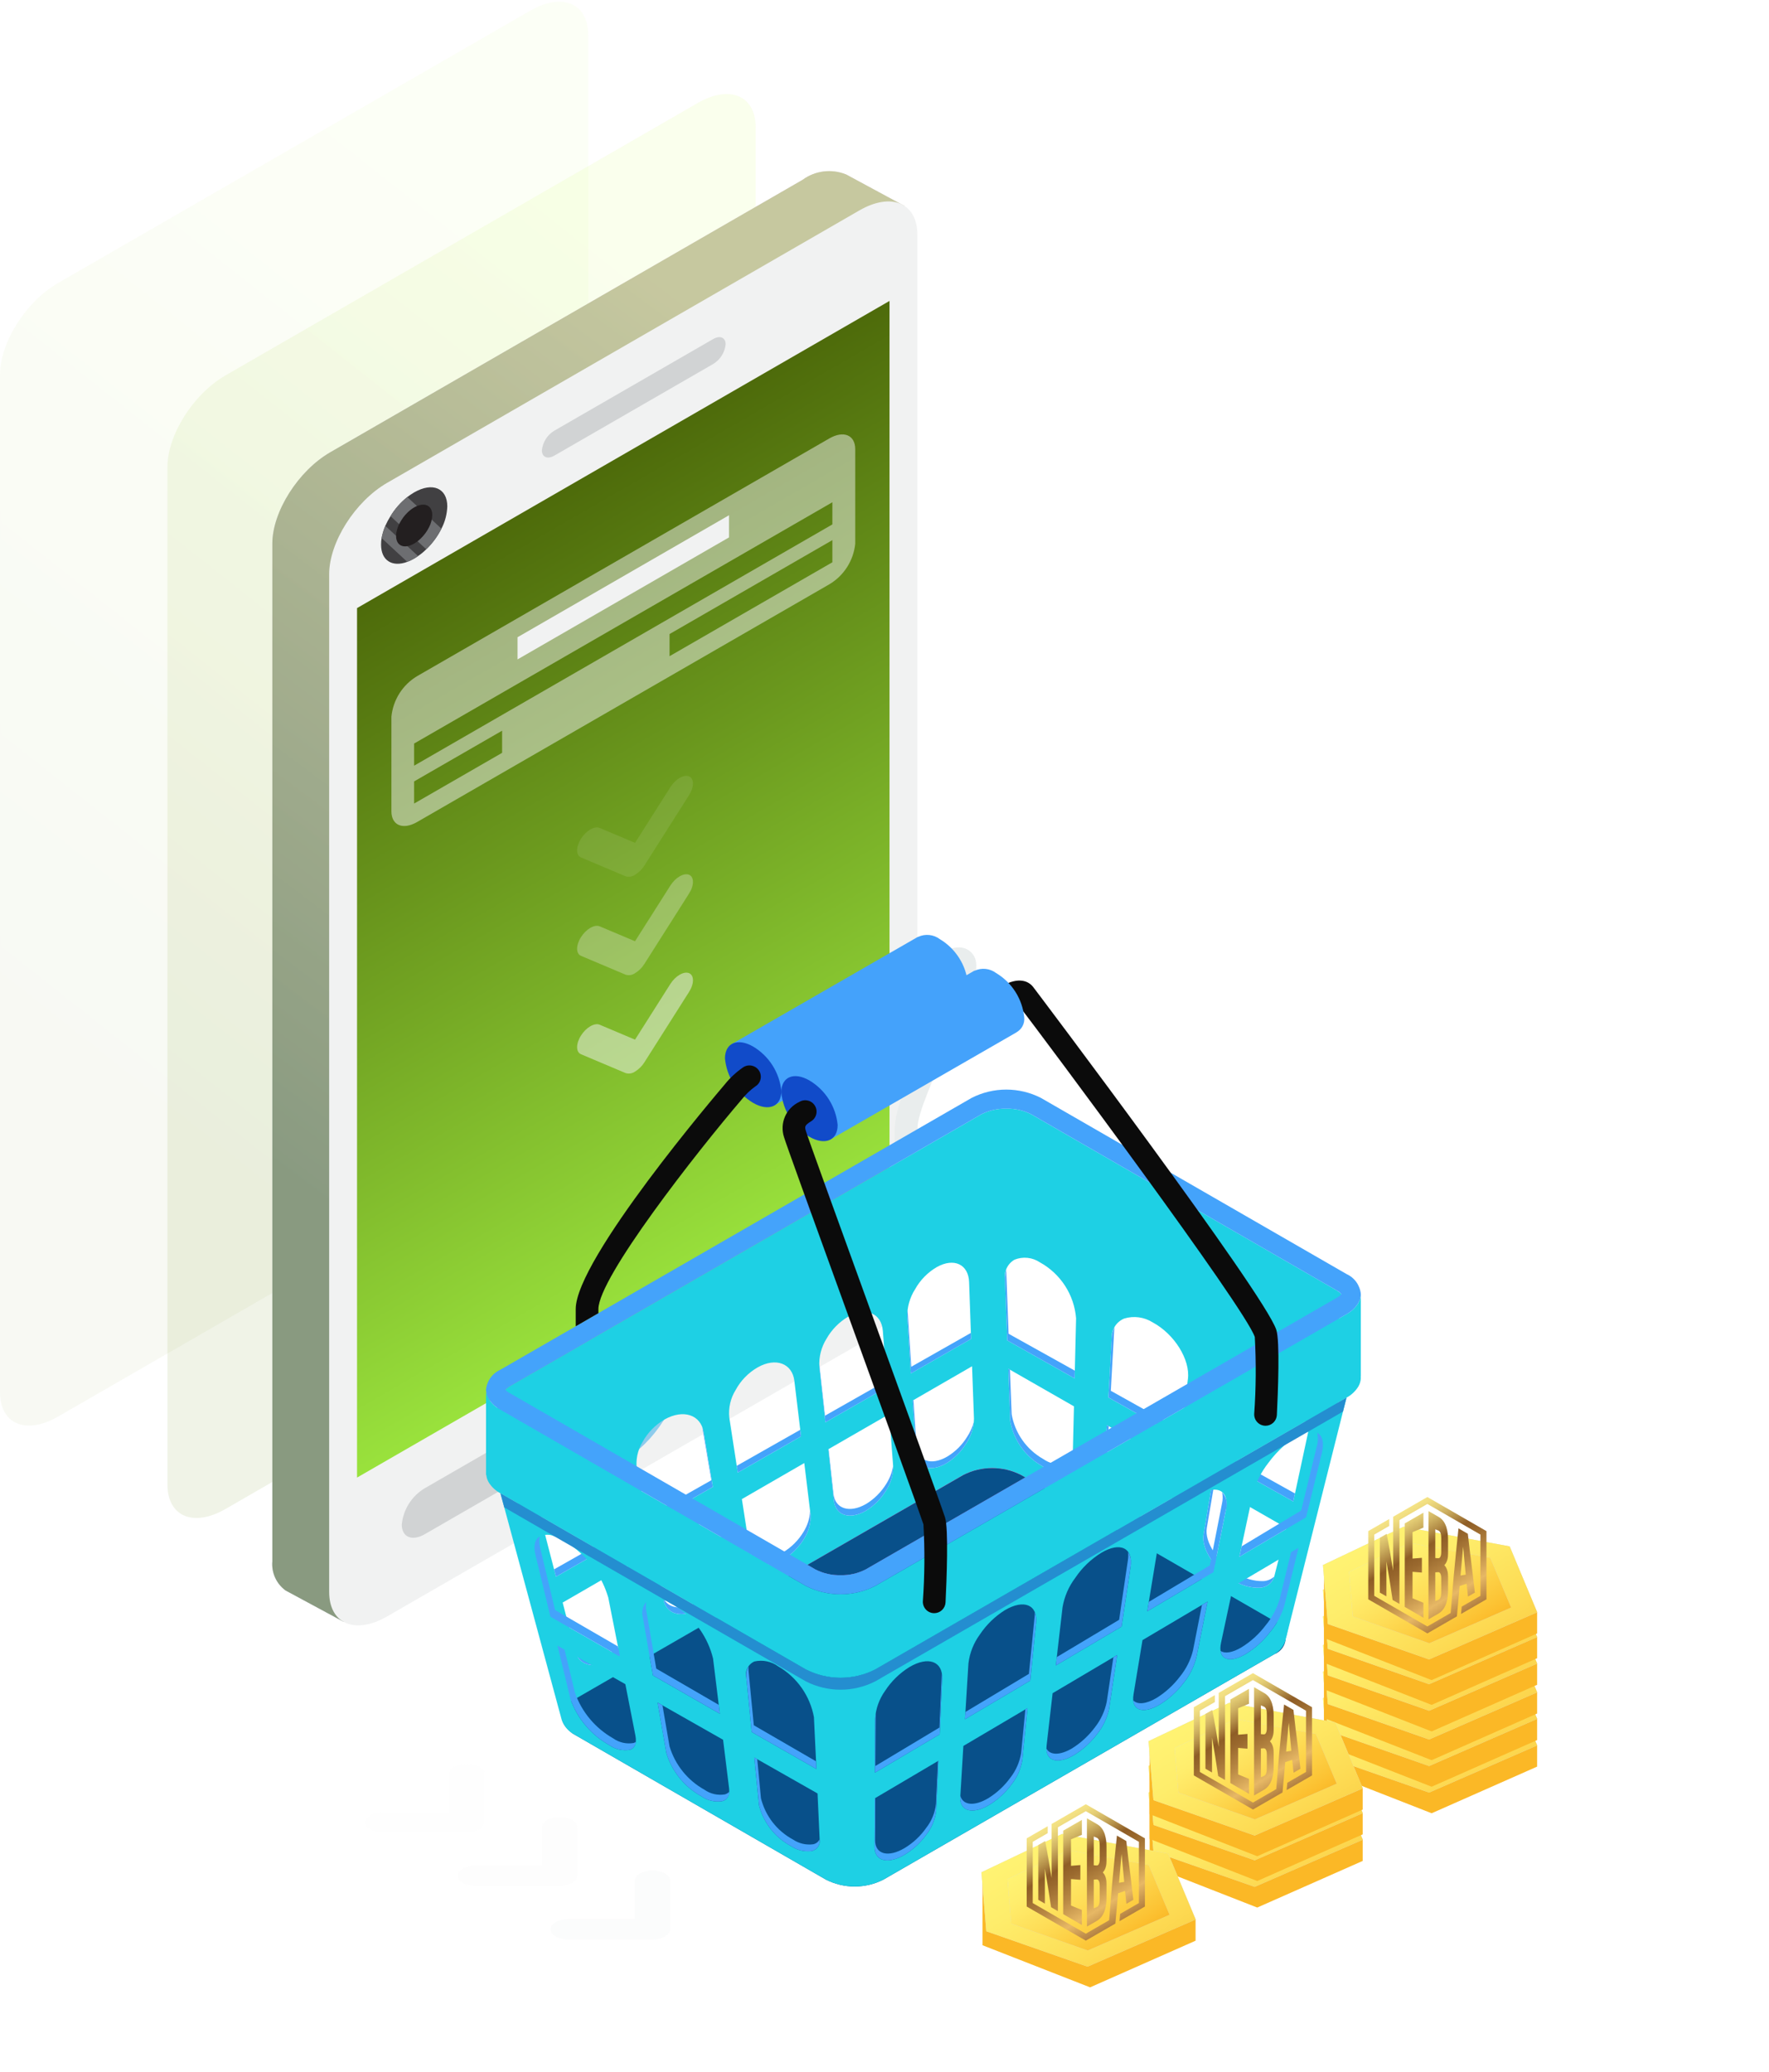<svg width="800" height="937" viewBox="0 0 800 937" fill="none" xmlns="http://www.w3.org/2000/svg">
<g clip-path="url(#clip0_1_766)">
<path opacity="0.05" d="M81.788 729.448C81.788 782.422 116.809 835.334 186.805 875.739C326.845 956.533 553.914 956.533 694.017 875.739C764.01 835.334 799.035 782.422 799.035 729.448C799.035 676.536 764.01 623.563 694.017 583.226C553.914 502.426 326.845 502.426 186.805 583.226C116.81 623.563 81.788 676.536 81.788 729.448Z" fill="white"/>
<g style="mix-blend-mode:screen" opacity="0.1">
<path d="M75.73 671.295C75.73 685.771 87.476 690.727 101.972 682.373L315.506 559.198C330.002 550.843 341.748 532.328 341.748 517.852V57.669C341.748 43.193 330.002 38.231 315.506 46.589L101.972 169.764C87.476 178.122 75.73 196.633 75.73 211.11V671.295Z" fill="url(#paint0_linear_1_766)"/>
</g>
<g style="mix-blend-mode:screen" opacity="0.05">
<path d="M0.001 629.517C0.001 643.993 11.748 648.956 26.235 640.594L239.781 517.423C254.271 509.065 266.016 490.553 266.016 476.074V15.895C266.016 1.418 254.269 -3.541 239.781 4.817L26.235 127.987C11.746 136.348 0.001 154.857 0.001 169.336V629.517Z" fill="url(#paint1_linear_1_766)"/>
</g>
<path d="M149.393 204.494L362.933 81.322C365.716 79.277 368.975 77.975 372.402 77.54C375.829 77.106 379.311 77.552 382.517 78.837L382.523 78.814L409.04 93.136L389.178 104.998V552.579C389.178 567.055 377.426 585.57 362.936 593.924L152.327 715.409L155.432 733.398L129.782 719.568C129.559 719.444 129.317 719.338 129.105 719.197L129.075 719.184L129.081 719.178C127.048 717.675 125.436 715.675 124.399 713.371C123.362 711.066 122.935 708.534 123.16 706.018V245.842C123.157 231.366 134.903 212.854 149.393 204.494Z" fill="white"/>
<path opacity="0.4" d="M149.393 204.494L362.933 81.322C365.716 79.277 368.975 77.975 372.402 77.54C375.829 77.106 379.311 77.552 382.517 78.837L382.523 78.814L409.04 93.136L389.178 104.998V552.579C389.178 567.055 377.426 585.57 362.936 593.924L152.327 715.409L155.432 733.398L129.782 719.568C129.559 719.444 129.317 719.338 129.105 719.197L129.075 719.184L129.081 719.178C127.048 717.675 125.436 715.675 124.399 713.371C123.362 711.066 122.935 708.534 123.16 706.018V245.842C123.157 231.366 134.903 212.854 149.393 204.494Z" fill="url(#paint2_linear_1_766)"/>
<path opacity="0.4" d="M149.393 204.494L362.933 81.322C365.716 79.277 368.975 77.975 372.402 77.54C375.829 77.106 379.311 77.552 382.517 78.837L382.523 78.814L409.04 93.136L389.178 104.998V552.579C389.178 567.055 377.426 585.57 362.936 593.924L152.327 715.409L155.432 733.398L129.782 719.568C129.559 719.444 129.317 719.338 129.105 719.197L129.075 719.184L129.081 719.178C127.048 717.675 125.436 715.675 124.399 713.371C123.362 711.066 122.935 708.534 123.16 706.018V245.842C123.157 231.366 134.903 212.854 149.393 204.494Z" fill="url(#paint3_linear_1_766)"/>
<path d="M148.862 719.852C148.862 734.328 160.608 739.291 175.096 730.936L388.635 607.761C403.127 599.406 414.874 580.891 414.874 566.415V106.236C414.874 91.76 403.127 86.797 388.635 95.155L175.095 218.33C160.605 226.688 148.86 245.2 148.86 259.676L148.862 719.852Z" fill="#F1F2F2"/>
<path d="M161.465 668.163L402.268 529.273V136.081L161.465 274.977V668.163Z" fill="url(#paint4_linear_1_766)"/>
<path opacity="0.5" d="M256.161 649.583C256.161 663.77 267.67 668.629 281.866 660.444C296.062 652.258 307.571 634.117 307.571 619.936C307.571 605.756 296.062 600.897 281.866 609.083C267.67 617.268 256.161 635.409 256.161 649.583Z" fill="url(#paint5_linear_1_766)"/>
<path d="M181.696 689.396C181.696 695.119 186.349 697.081 192.077 693.779L235.782 668.564V647.778L192.077 672.988C189.182 674.72 186.734 677.107 184.931 679.957C183.127 682.807 182.019 686.04 181.696 689.396Z" fill="#D1D3D4"/>
<path d="M382.04 573.786C382.04 568.063 377.387 566.101 371.658 569.403L327.953 594.613V615.403L371.658 590.187C374.554 588.457 377.002 586.071 378.805 583.222C380.608 580.373 381.716 577.141 382.04 573.786Z" fill="#D1D3D4"/>
<path d="M245.064 203.639C245.064 206.754 247.595 207.822 250.713 206.023L322.503 164.614C324.074 163.674 325.403 162.379 326.383 160.833C327.363 159.287 327.967 157.534 328.147 155.713C328.147 152.598 325.615 151.529 322.503 153.328L250.713 194.738C249.14 195.677 247.81 196.971 246.829 198.517C245.847 200.063 245.243 201.817 245.064 203.639Z" fill="#D1D3D4"/>
<path d="M172.331 246.295C172.331 253.512 177.394 256.576 184.186 254.076L184.248 254.044C185.293 253.643 186.305 253.162 187.275 252.603C187.893 252.247 188.507 251.83 189.069 251.447C190.397 250.546 191.638 249.521 192.773 248.387C195.572 245.69 197.891 242.537 199.631 239.063C201.255 235.953 202.161 232.52 202.283 229.015C202.283 220.747 195.613 217.87 187.274 222.679C186.203 223.311 185.172 224.009 184.186 224.768C181.17 227.184 178.599 230.108 176.591 233.409C175.705 234.809 174.921 236.272 174.246 237.786C173.499 239.565 172.938 241.418 172.572 243.313C172.404 244.298 172.323 245.296 172.331 246.295Z" fill="#414042"/>
<path d="M176.591 233.409L192.772 248.387C195.571 245.69 197.891 242.537 199.63 239.063L184.186 224.768C181.169 227.184 178.599 230.108 176.591 233.409Z" fill="#6D6E71"/>
<path d="M172.569 243.313L184.183 254.077L184.244 254.044C185.29 253.644 186.302 253.162 187.271 252.604C187.89 252.248 188.504 251.831 189.066 251.448L174.243 237.786C173.496 239.566 172.934 241.418 172.569 243.313Z" fill="#6D6E71"/>
<path d="M179.128 242.356C179.128 246.298 181.895 247.97 185.605 246.606L185.636 246.585C186.207 246.368 186.76 246.107 187.291 245.803C187.624 245.607 187.961 245.38 188.264 245.172C188.99 244.681 189.668 244.122 190.288 243.503C191.815 242.03 193.082 240.31 194.034 238.415C194.921 236.717 195.416 234.843 195.485 232.93C195.485 228.417 191.834 226.844 187.291 229.468C186.704 229.809 186.141 230.189 185.605 230.606C183.955 231.923 182.55 233.52 181.454 235.324C180.969 236.087 180.541 236.885 180.173 237.711C179.766 238.683 179.462 239.695 179.267 240.73C179.171 241.267 179.124 241.811 179.128 242.356Z" fill="#231F20"/>
<path opacity="0.5" d="M311.627 440.071C309.288 439.082 305.501 441.269 303.155 444.954L287.185 470.131L271.209 463.384C268.87 462.395 265.076 464.583 262.744 468.268C260.412 471.953 260.405 475.742 262.744 476.729L282.949 485.259C283.662 485.471 284.413 485.519 285.147 485.399C285.881 485.279 286.577 484.995 287.185 484.568C288.906 483.521 290.357 482.085 291.421 480.375L311.627 448.528C313.965 444.845 313.965 441.057 311.627 440.071Z" fill="#F1F2F2"/>
<path opacity="0.3" d="M311.627 395.579C309.288 394.59 305.501 396.777 303.155 400.462L287.185 425.636L271.209 418.893C268.87 417.904 265.076 420.091 262.744 423.776C260.412 427.462 260.405 431.25 262.744 432.234L282.949 440.765C283.662 440.978 284.413 441.027 285.147 440.908C285.88 440.788 286.578 440.504 287.185 440.076C288.907 439.029 290.358 437.592 291.421 435.881L311.627 404.034C313.965 400.351 313.965 396.566 311.627 395.579Z" fill="#F1F2F2"/>
<path opacity="0.1" d="M311.627 351.087C309.288 350.098 305.501 352.286 303.155 355.971L287.185 381.144L271.209 374.398C268.87 373.409 265.076 375.597 262.744 379.281C260.412 382.966 260.405 386.755 262.744 387.742L282.949 396.272C283.662 396.484 284.413 396.532 285.147 396.413C285.88 396.293 286.577 396.009 287.185 395.581C288.907 394.535 290.358 393.099 291.421 391.389L311.627 359.541C313.965 355.863 313.965 352.073 311.627 351.087Z" fill="#F1F2F2"/>
<path opacity="0.5" d="M188.639 305.754L375.067 198.254C381.502 194.545 386.765 196.709 386.765 203.138V245.853C386.386 249.614 385.13 253.233 383.099 256.421C381.067 259.61 378.317 262.278 375.067 264.213L188.639 371.712C182.21 375.421 177.006 373.258 177.006 366.829V324.114C177.373 320.357 178.616 316.74 180.636 313.551C182.656 310.362 185.398 307.692 188.639 305.754ZM302.797 296.729L376.428 254.261V244.246L302.797 286.714V296.729ZM187.278 363.367L227.067 340.433V330.419L187.278 353.353V363.367ZM187.278 346.244L376.428 237.137V227.123L187.278 336.23V346.244Z" fill="#F1F2F2"/>
<path d="M234.05 298.183L329.689 243.012V232.991L234.05 288.157V298.183Z" fill="#F1F2F2"/>
<path d="M409.789 539.762C410.463 539.762 411.13 539.63 411.753 539.373C412.375 539.115 412.941 538.738 413.417 538.262C413.894 537.786 414.272 537.221 414.529 536.599C414.787 535.977 414.92 535.31 414.919 534.637V510.118C414.919 503.532 422.506 486.563 428.594 472.931C440.394 446.541 444.131 436.82 439.802 431.322C436.485 427.119 430.298 427.49 423.636 432.319C418.889 435.76 420.69 439.261 421.352 440.251C421.777 440.877 422.331 441.405 422.975 441.801C423.62 442.197 424.341 442.453 425.092 442.55C425.842 442.648 426.605 442.586 427.33 442.368C428.055 442.15 428.725 441.781 429.297 441.286C429.895 440.921 430.411 440.437 430.814 439.864L430.859 439.837C427.601 449.712 423.715 459.37 419.227 468.751C411.735 485.515 404.655 501.349 404.655 510.121V534.639C404.656 535.313 404.789 535.979 405.047 536.601C405.305 537.223 405.683 537.788 406.16 538.263C406.637 538.739 407.203 539.116 407.825 539.373C408.448 539.631 409.115 539.763 409.789 539.762Z" fill="#E9EDED"/>
<path d="M228.598 628.436C229.195 627.811 229.879 627.274 230.628 626.843L443.735 503.919C447.244 502.124 451.146 501.235 455.086 501.332C459.027 501.236 462.929 502.125 466.437 503.919L604.625 583.596C605.011 583.828 605.38 584.086 605.73 584.368L605.788 584.29L605.785 584.404C606.087 584.638 606.363 584.904 606.61 585.196L605.67 590.085L604.755 634.431L581.621 740.546L461.688 666.988C457.663 664.946 453.212 663.882 448.698 663.882C444.184 663.882 439.733 664.946 435.708 666.988L254.441 771.78L224.845 636.556C223.594 635.868 228.813 628.696 228.598 628.436ZM576.098 627.193C571.822 624.586 566.701 623.736 561.811 624.821C559.913 625.297 558.202 626.333 556.901 627.794C555.6 629.255 554.769 631.074 554.517 633.013L550.074 659.442L584.857 678.97L591.676 647.236C590.705 642.96 588.807 638.949 586.115 635.486C583.423 632.023 580.004 629.192 576.098 627.193ZM557.757 714.588C561.263 716.891 565.386 718.078 569.581 717.992C571.11 717.981 572.592 717.469 573.801 716.534C575.009 715.6 575.877 714.294 576.271 712.819L581.836 690.96L548.044 671.6L544.291 693.978C543.212 700.401 549.252 709.498 557.757 714.588ZM537.214 623.613C538.338 614.902 531.13 603.263 521.247 597.96C519.357 596.774 517.236 596.007 515.025 595.709C512.813 595.411 510.564 595.59 508.428 596.233C506.716 596.934 505.259 598.139 504.25 599.687C503.24 601.236 502.726 603.054 502.775 604.902L501.264 631.935L533.806 650.256L537.214 623.613ZM513.047 687.899C516.213 690.053 520.017 691.07 523.836 690.785C525.264 690.645 526.596 690.007 527.599 688.982C528.601 687.957 529.21 686.611 529.317 685.182L532.208 662.545L500.528 644.432L499.277 667.505C499.765 671.759 501.27 675.833 503.667 679.383C506.063 682.933 509.282 685.854 513.047 687.899ZM456.856 642.539C457.578 646.738 459.216 650.727 461.655 654.222C464.094 657.717 467.274 660.633 470.968 662.762C473.837 664.792 477.366 665.669 480.853 665.219C482.17 664.888 483.324 664.098 484.107 662.991C484.89 661.883 485.251 660.532 485.123 659.182L485.685 635.947L455.992 618.953L456.856 642.539ZM455.52 606.149L485.986 623.311L486.636 596.104C486.208 590.87 484.491 585.824 481.637 581.415C478.783 577.006 474.881 573.37 470.279 570.834C468.609 569.711 466.69 569.014 464.688 568.805C462.687 568.595 460.664 568.88 458.798 569.633C457.255 570.526 456.018 571.863 455.249 573.47C454.479 575.077 454.213 576.879 454.484 578.639L455.52 606.149ZM414.263 656.852C414.691 663.794 420.864 665.907 428.027 661.682C431.677 659.447 434.74 656.374 436.961 652.718C439.199 649.401 440.415 645.502 440.457 641.501L439.595 617.831L412.706 633.358L414.263 656.852ZM411.93 621.066L439.163 605.46L438.257 579.806C437.997 571.747 431.438 568.596 423.626 572.991C419.525 575.395 416.143 578.851 413.83 583C411.425 586.767 410.193 591.162 410.29 595.628L411.93 621.066ZM377.105 678.542C377.836 685.436 384.398 687.382 391.691 683.112C395.38 680.841 398.472 677.722 400.709 674.015C402.891 670.721 404.006 666.836 403.903 662.888L402.132 639.477L374.603 655.348L377.105 678.542ZM370.546 618.047L373.265 643.185L401.187 627.193L399.247 601.839C398.643 593.864 391.646 590.881 383.627 595.367C379.48 597.812 376.055 601.309 373.7 605.505C371.378 609.261 370.28 613.641 370.546 618.047ZM339.046 700.787C340.122 707.603 347.028 709.366 354.539 704.971C358.265 702.682 361.388 699.533 363.645 695.79C365.756 692.508 366.767 688.641 366.533 684.748L363.73 661.597L335.506 677.89L339.046 700.787ZM329.808 641.03L333.651 665.907L362.261 649.526L359.24 624.437C358.292 616.54 350.865 613.697 342.672 618.31C338.46 620.721 335.007 624.261 332.701 628.53C330.369 632.258 329.354 636.657 329.808 641.03ZM300.115 723.555C301.456 730.28 308.786 731.879 316.472 727.352C320.256 725.086 323.415 721.914 325.663 718.122C327.754 714.86 328.654 710.977 328.212 707.129L324.369 684.322L295.499 701.007L300.115 723.555ZM322.389 672.381L318.196 647.582C316.902 639.782 309.054 637.108 300.588 641.853C296.35 644.297 292.87 647.863 290.533 652.158C288.277 655.895 287.393 660.3 288.032 664.618L293.035 689.151L322.389 672.381ZM260.201 746.887C261.88 753.479 269.644 754.946 277.457 750.328C281.3 748.071 284.484 744.847 286.69 740.977C288.782 737.75 289.614 733.868 289.029 730.069L284.062 707.563L254.46 724.678L260.201 746.887ZM245.179 688.849L251.439 712.997L281.475 695.792L276.122 671.343C274.437 663.621 266.025 661.171 257.348 666.043C253.056 668.501 249.543 672.116 247.209 676.474C245.038 680.211 244.313 684.613 245.172 688.847L245.179 688.849Z" fill="#1ED0E4"/>
<path d="M557.757 714.588C561.263 716.89 565.386 718.077 569.581 717.992C571.085 717.978 572.544 717.479 573.741 716.569C574.938 715.66 575.809 714.389 576.225 712.945C574.87 714.17 573.132 714.887 571.307 714.974C567.07 715.062 562.905 713.875 559.352 711.569C550.762 706.48 544.678 697.383 545.756 690.959L548.952 672.118L548.044 671.6L544.291 693.977C543.212 700.401 549.252 709.498 557.757 714.588Z" fill="#44A3FB"/>
<path d="M550.074 659.442L584.857 678.97L585.634 675.355L551.627 656.423L556.116 629.988C556.199 629.419 556.328 628.858 556.502 628.31C555.458 629.687 554.776 631.304 554.517 633.013L550.074 659.442Z" fill="#44A3FB"/>
<path d="M499.278 667.507C499.766 671.76 501.271 675.834 503.668 679.383C506.064 682.933 509.281 685.854 513.045 687.899C516.212 690.052 520.015 691.069 523.835 690.784C525.193 690.656 526.468 690.07 527.448 689.122C528.429 688.174 529.057 686.921 529.23 685.568C528.199 686.805 526.728 687.595 525.127 687.772C521.265 688.057 517.42 687.036 514.209 684.874C510.418 682.849 507.174 679.937 504.755 676.387C502.335 672.837 500.811 668.754 500.314 664.488L501.393 644.911L500.526 644.434L499.278 667.507Z" fill="#44A3FB"/>
<path d="M501.263 631.932L533.804 650.253L534.238 646.722L502.342 628.913L503.853 601.88C503.877 601.272 503.95 600.666 504.071 600.069C503.258 601.552 502.814 603.208 502.775 604.898L501.263 631.932Z" fill="#44A3FB"/>
<path d="M455.993 618.953L456.854 642.539C457.576 646.738 459.215 650.727 461.653 654.222C464.092 657.717 467.272 660.633 470.966 662.762C473.835 664.792 477.364 665.669 480.851 665.219C482.063 664.932 483.141 664.242 483.909 663.263C484.677 662.283 485.089 661.072 485.078 659.828C484.714 660.437 484.227 660.962 483.647 661.371C483.067 661.78 482.408 662.062 481.712 662.201C478.199 662.652 474.645 661.775 471.745 659.743C468.024 657.633 464.816 654.725 462.353 651.228C459.89 647.732 458.233 643.734 457.501 639.521L456.725 619.389L455.993 618.953Z" fill="#44A3FB"/>
<path d="M454.482 578.639L455.518 606.147L485.985 623.31L486.072 619.814L456.12 603.129L455.086 575.625C455.056 575.034 455.07 574.44 455.129 573.851C454.61 575.391 454.39 577.016 454.482 578.639Z" fill="#44A3FB"/>
<path d="M412.704 633.356L414.26 656.852C414.689 663.794 420.862 665.907 428.025 661.681C431.675 659.447 434.737 656.374 436.958 652.718C438.893 649.801 440.079 646.452 440.411 642.968C439.77 645.357 438.75 647.627 437.391 649.693C435.151 653.366 432.057 656.446 428.372 658.67C421.121 662.89 414.907 660.777 414.474 653.834L413.094 633.141L412.704 633.356Z" fill="#44A3FB"/>
<path d="M410.288 595.626L411.928 621.066L439.162 605.46L439.074 602.74L412.1 618.05L410.463 592.61V592.182C410.277 593.32 410.218 594.475 410.288 595.626Z" fill="#44A3FB"/>
<path d="M370.456 616.278C370.456 616.888 370.498 617.486 370.541 618.047L373.26 643.185L401.182 627.193L400.967 624.344L373.091 640.169L370.456 616.278Z" fill="#44A3FB"/>
<path d="M374.601 655.347L377.103 678.54C377.834 685.434 384.396 687.38 391.689 683.11C395.378 680.839 398.47 677.72 400.707 674.012C402.889 670.735 404.005 666.864 403.901 662.929C403.418 665.798 402.362 668.541 400.795 670.994C398.524 674.704 395.403 677.822 391.689 680.091C384.311 684.357 377.705 682.421 376.928 675.521L374.728 655.256L374.601 655.347Z" fill="#44A3FB"/>
<path d="M338.691 698.463L339.041 700.787C340.117 707.603 347.023 709.365 354.534 704.971C358.26 702.681 361.383 699.533 363.64 695.789C365.751 692.508 366.762 688.641 366.528 684.747L366.359 683.28C366.181 686.65 365.141 689.917 363.338 692.77C361.061 696.529 357.905 699.679 354.142 701.952C346.849 706.178 340.074 704.711 338.691 698.463Z" fill="#44A3FB"/>
<path d="M333.167 662.846L333.643 665.906L362.254 649.524L361.914 646.545L333.167 662.846Z" fill="#44A3FB"/>
<path d="M292.382 685.955L293.028 689.149L322.383 672.378L318.189 647.579C318.076 646.873 317.89 646.181 317.632 645.515L321.686 669.36L292.382 685.955Z" fill="#44A3FB"/>
<path d="M299.892 722.563L300.11 723.552C301.451 730.277 308.781 731.876 316.467 727.348C320.251 725.083 323.41 721.911 325.658 718.119C327.749 714.857 328.65 710.974 328.208 707.125L324.365 684.318L324.241 684.403L327.564 704.107C328.03 707.959 327.128 711.851 325.014 715.106C322.734 718.902 319.544 722.071 315.733 724.33C308.829 728.34 302.182 727.525 299.892 722.563Z" fill="#44A3FB"/>
<path d="M260.103 746.534L260.194 746.885C261.874 753.477 269.638 754.944 277.451 750.325C281.294 748.069 284.477 744.844 286.684 740.974C288.775 737.748 289.607 733.866 289.022 730.066L284.055 707.561L283.711 707.772L288.025 727.048C288.623 730.852 287.776 734.743 285.65 737.956C283.422 741.839 280.208 745.067 276.333 747.313C269.638 751.195 263.039 750.76 260.103 746.534Z" fill="#44A3FB"/>
<path d="M250.562 709.673L251.432 712.994L281.469 695.789L276.115 671.34C275.916 670.338 275.553 669.375 275.04 668.49L280.387 692.771L250.562 709.673Z" fill="#44A3FB"/>
<path d="M258.985 783.914L373.52 849.969C377.545 852.01 381.995 853.074 386.509 853.074C391.023 853.074 395.474 852.01 399.499 849.969L576.271 748.043C577.792 747.463 579.102 746.435 580.026 745.095C580.95 743.755 581.445 742.166 581.445 740.539C581.445 738.912 580.95 737.323 580.026 735.983C579.102 734.643 577.792 733.615 576.271 733.035L463.631 668.104L391.472 709.715C387.964 711.509 384.063 712.397 380.124 712.299C376.183 712.396 372.28 711.508 368.77 709.715L365.187 707.645L258.985 768.912C252.449 772.395 252.121 778.921 258.985 783.914Z" fill="#08508A"/>
<path d="M435.708 666.987C439.733 664.945 444.184 663.881 448.698 663.881C453.212 663.881 457.663 664.945 461.688 666.987L463.631 668.104L391.472 709.716C387.964 711.509 384.063 712.397 380.124 712.299C376.183 712.396 372.28 711.508 368.77 709.716L365.187 707.645L435.708 666.987Z" fill="#E51E97"/>
<path d="M365.184 707.644L368.767 709.715C372.278 711.507 376.181 712.395 380.122 712.298C384.061 712.396 387.962 711.508 391.469 709.715L463.628 668.103L461.685 666.986C457.66 664.944 453.21 663.88 448.696 663.88C444.181 663.88 439.731 664.944 435.706 666.986L365.184 707.644Z" fill="#08508A"/>
<path d="M364.456 754.943C369.309 757.411 374.677 758.697 380.122 758.697C385.568 758.697 390.936 757.411 395.789 754.943L608.939 632.016L607.341 638.312L581.621 740.546C581.357 742.119 580.738 743.612 579.811 744.911C578.884 746.21 577.673 747.281 576.271 748.043L399.499 849.969C395.474 852.01 391.023 853.075 386.509 853.075C381.995 853.075 377.545 852.01 373.519 849.969L258.985 783.914C257.624 783.071 256.449 781.961 255.528 780.652C254.608 779.342 253.963 777.861 253.631 776.295L228.042 681.645L226.314 675.263L364.456 754.943ZM597.76 657.202C599.489 650.084 596.77 646.42 591.419 647.496C589.495 647.961 587.658 648.734 585.981 649.784C584.135 650.894 582.401 652.179 580.802 653.623C578.14 655.973 575.737 658.602 573.636 661.465C570.291 665.69 567.865 670.568 566.515 675.784L560.475 703.982L590.642 686.131L597.76 657.202ZM563.409 747.917C567.584 745.354 571.254 742.049 574.238 738.167C577.267 734.608 579.517 730.454 580.842 725.973L587.229 699.93L557.624 717.43L552.186 742.87C550.59 750.325 555.642 752.529 563.409 747.917ZM554.346 682.985C556.116 674.316 550.807 671.08 542.436 675.741L541.136 676.513C536.679 679.444 532.814 683.188 529.744 687.548C526.622 691.659 524.426 696.395 523.309 701.433L518.822 728.641L548.769 710.917L554.346 682.985ZM524.398 770.85C528.508 768.34 532.121 765.097 535.057 761.282C537.913 757.822 539.962 753.77 541.054 749.419L546.106 724.246L516.673 741.662L512.615 766.196C511.405 773.397 516.717 775.378 524.398 770.85ZM511.277 708.592C512.573 699.966 506.615 697.038 497.986 702.212C493.349 705.079 489.377 708.901 486.334 713.422C483.324 717.367 481.323 721.986 480.506 726.878L477.484 753.132L507.219 735.541L511.277 708.592ZM485.772 793.615C489.776 791.134 493.288 787.935 496.128 784.18C498.821 780.836 500.685 776.904 501.566 772.703L505.234 748.387L476.019 765.677L473.3 789.347C472.522 796.295 478.089 798.148 485.772 793.615ZM468.554 733.989C469.373 725.713 463.116 722.99 454.438 728.122C449.935 730.947 446.082 734.693 443.133 739.114C440.314 742.955 438.53 747.456 437.955 752.184L436.399 777.448L465.919 759.984L468.554 733.989ZM447.32 816.211C451.257 813.804 454.686 810.654 457.418 806.938C459.988 803.716 461.682 799.886 462.336 795.818L464.669 772.408L435.668 789.522L434.287 812.335C433.853 819.06 439.722 820.696 447.32 816.211ZM426.084 759.211C426.432 751.237 419.785 748.773 411.241 753.869C406.826 756.611 403.068 760.289 400.235 764.644C397.59 768.356 396.035 772.732 395.745 777.28L395.622 801.635L424.967 784.265L426.084 759.211ZM409.081 838.716C412.947 836.388 416.295 833.294 418.919 829.624C421.405 826.496 422.948 822.725 423.367 818.752L424.403 796.205L395.569 813.235L395.484 835.185C395.487 841.65 401.573 843.159 409.081 838.716ZM343.224 816.211C344.218 820.172 346.034 823.881 348.554 827.097C351.074 830.313 354.243 832.964 357.854 834.879C360.582 836.701 363.881 837.47 367.135 837.043C368.305 836.756 369.321 836.034 369.978 835.025C370.634 834.016 370.882 832.795 370.67 831.61L369.72 811L341.11 794.742L343.224 816.211ZM339.945 783.226L369.212 799.953L368.088 776.501C367.215 771.728 365.315 767.201 362.521 763.234C359.726 759.266 356.102 755.951 351.9 753.518C350.371 752.408 348.622 751.638 346.77 751.259C344.918 750.88 343.006 750.901 341.163 751.321C339.776 751.927 338.65 753.006 337.985 754.364C337.32 755.723 337.159 757.273 337.531 758.739L339.945 783.226ZM301.364 792.758C303.916 801.13 309.649 808.171 317.334 812.371C320.049 814.26 323.393 815.018 326.658 814.484C328.942 813.886 330.108 811.901 329.715 808.665L327.002 786.72L297.395 769.905L301.364 792.758ZM290.748 731.533L295.28 757.619L325.536 774.951L322.467 749.983C320.139 740.446 314.301 732.135 306.116 726.705L305.512 726.313C305.168 726.101 304.781 725.884 304.43 725.667C304.044 725.455 303.651 725.238 303.264 725.021L303.095 724.936C301.718 724.027 300.159 723.428 298.527 723.182C296.895 722.936 295.229 723.048 293.644 723.511C291.179 724.59 290.01 727.349 290.748 731.533ZM258.04 768.526C261.201 777.269 267.403 784.584 275.515 789.135C278.248 791.053 281.629 791.813 284.92 791.248C287.035 790.518 288.026 788.357 287.379 784.952L282.805 761.586L252.122 744.163L258.04 768.526ZM244.354 694.666C241.979 695.831 241.074 698.801 242.197 703.286L248.928 731.098L280.349 749.081L275.08 722.429C272.452 713.478 267.059 705.587 259.673 699.882C258.279 698.729 256.794 697.691 255.231 696.779C253.752 695.882 252.174 695.158 250.529 694.624C249.549 694.216 248.497 694.01 247.435 694.017C246.374 694.024 245.328 694.245 244.354 694.666Z" fill="#1ED0E4"/>
<path d="M551.974 746.534C552.62 750.935 557.109 751.665 563.409 747.917C567.584 745.354 571.254 742.05 574.238 738.167C577.267 734.608 579.517 730.454 580.842 725.974L587.229 699.931L583.863 701.909L578.77 722.905C577.463 727.379 575.244 731.535 572.253 735.111C569.31 738.984 565.684 742.286 561.552 744.855C557.325 747.398 553.914 747.869 551.974 746.534Z" fill="#44A3FB"/>
<path d="M560.475 703.981L590.642 686.13L597.758 657.2C598.924 652.364 598.063 649.135 595.688 647.928C596.146 649.983 596.072 652.121 595.471 654.139L588.438 683.069L561.509 699.236L560.475 703.981Z" fill="#44A3FB"/>
<path d="M518.828 728.641L548.776 710.917L554.344 682.985C554.851 681.601 554.966 680.104 554.677 678.659C554.387 677.213 553.705 675.876 552.704 674.793C553.041 676.49 553.012 678.239 552.619 679.924L547.139 707.865L519.516 724.376L518.828 728.641Z" fill="#44A3FB"/>
<path d="M512.484 768.913C512.917 773.827 517.792 774.733 524.396 770.851C528.506 768.341 532.119 765.098 535.055 761.283C537.911 757.823 539.96 753.77 541.052 749.42L546.104 724.247L543.557 725.75L539.499 746.36C538.424 750.708 536.389 754.761 533.545 758.222C530.658 762.022 527.105 765.266 523.058 767.796C518.266 770.639 514.384 770.899 512.484 768.913Z" fill="#44A3FB"/>
<path d="M473.211 790.73C473.298 796.507 478.607 797.839 485.771 793.615C489.776 791.135 493.287 787.936 496.128 784.18C498.821 780.837 500.684 776.904 501.566 772.704L505.234 748.388L503.509 749.42L500.487 769.643C499.62 773.83 497.788 777.758 495.137 781.114C492.342 784.866 488.873 788.068 484.907 790.555C479.343 793.878 474.894 793.748 473.211 790.73Z" fill="#44A3FB"/>
<path d="M477.482 753.132L507.217 735.541L511.275 708.592C511.548 707.44 511.589 706.244 511.397 705.076C511.204 703.907 510.782 702.788 510.154 701.783C510.295 703.031 510.266 704.292 510.067 705.532L506.097 732.48L477.915 749.335L477.482 753.132Z" fill="#44A3FB"/>
<path d="M436.397 777.449L465.917 759.985L468.552 733.99C468.783 732.284 468.574 730.546 467.944 728.943C467.996 729.602 467.982 730.265 467.902 730.922L465.313 756.928L436.615 774.127L436.397 777.449Z" fill="#44A3FB"/>
<path d="M434.285 812.028V812.337C433.852 819.062 439.72 820.697 447.319 816.212C451.255 813.805 454.684 810.656 457.416 806.939C459.986 803.717 461.68 799.887 462.334 795.82L464.667 772.409L463.718 772.966L461.776 792.761C461.117 796.822 459.439 800.65 456.899 803.888C454.212 807.596 450.825 810.744 446.929 813.154C440.585 816.948 435.449 816.338 434.285 812.028Z" fill="#44A3FB"/>
<path d="M395.487 835.185C395.487 841.65 401.572 843.159 409.079 838.716C412.945 836.388 416.294 833.294 418.917 829.624C421.403 826.496 422.946 822.725 423.365 818.753L424.401 796.205L424.184 796.338L423.277 815.692C422.857 819.654 421.332 823.419 418.875 826.558C416.3 830.226 412.994 833.323 409.165 835.655C401.74 840.099 395.742 838.589 395.742 832.118L395.83 813.108L395.57 813.232L395.487 835.185Z" fill="#44A3FB"/>
<path d="M395.617 801.638L424.962 784.268L426.083 759.214C426.138 758.405 426.081 757.593 425.911 756.8L424.832 781.201L395.875 798.581L396.005 774.609C395.835 775.49 395.748 776.385 395.745 777.283L395.617 801.638Z" fill="#44A3FB"/>
<path d="M341.108 794.738L343.223 816.211C344.217 820.173 346.032 823.882 348.552 827.098C351.072 830.314 354.241 832.965 357.852 834.88C360.58 836.701 363.879 837.47 367.133 837.043C368.286 836.757 369.29 836.049 369.945 835.058C370.6 834.067 370.858 832.866 370.668 831.694C370.393 832.279 369.985 832.79 369.476 833.188C368.967 833.585 368.371 833.857 367.737 833.981C364.525 834.406 361.269 833.636 358.589 831.818C355.01 829.885 351.875 827.226 349.385 824.011C346.895 820.797 345.105 817.098 344.129 813.152L342.449 795.473L341.108 794.738Z" fill="#44A3FB"/>
<path d="M337.526 758.74L339.943 783.226L369.21 799.954L369.035 796.465L340.896 780.165L338.521 755.674C338.442 754.944 338.442 754.207 338.521 753.477C337.592 755.064 337.241 756.924 337.526 758.74Z" fill="#44A3FB"/>
<path d="M297.391 769.909L301.361 792.759C303.912 801.131 309.645 808.172 317.331 812.372C320.045 814.261 323.39 815.019 326.654 814.485C327.592 814.249 328.419 813.695 328.993 812.918C329.568 812.14 329.854 811.188 329.803 810.223C329.256 810.812 328.551 811.231 327.772 811.43C324.55 811.962 321.247 811.203 318.582 809.317C310.962 805.08 305.296 798.042 302.787 789.698L299.591 771.153L297.391 769.909Z" fill="#44A3FB"/>
<path d="M290.744 731.533L295.276 757.619L325.533 774.951L325.056 770.943L296.789 754.553L292.299 728.474C292.026 727.137 292.012 725.76 292.257 724.417C291.438 725.387 290.872 726.544 290.608 727.785C290.344 729.027 290.391 730.314 290.744 731.533Z" fill="#44A3FB"/>
<path d="M252.121 744.161L258.036 768.526C261.197 777.269 267.399 784.584 275.511 789.135C278.244 791.053 281.625 791.813 284.916 791.248C285.661 790.98 286.309 790.496 286.778 789.859C287.247 789.221 287.516 788.459 287.55 787.668C287.242 787.883 286.907 788.056 286.554 788.181C284.944 788.463 283.294 788.421 281.7 788.059C280.106 787.696 278.601 787.019 277.272 786.069C269.226 781.497 263.099 774.18 260.016 765.46L255.313 745.972L252.121 744.161Z" fill="#44A3FB"/>
<path d="M242.193 703.286L248.925 731.098L280.345 749.081L279.439 744.507L250.997 728.038L244.35 700.227C243.846 698.46 243.758 696.601 244.09 694.794C241.891 696.048 241.118 698.976 242.193 703.286Z" fill="#44A3FB"/>
<path d="M219.794 629.692V666.988H219.927C220.037 668.245 220.452 669.457 221.135 670.519C222.427 672.517 224.21 674.151 226.314 675.264L364.456 754.946C369.309 757.413 374.677 758.699 380.122 758.699C385.568 758.699 390.936 757.413 395.789 754.946L608.939 632.018C611.11 630.855 612.939 629.147 614.248 627.062C614.994 625.826 615.397 624.413 615.413 622.969C615.413 622.794 615.326 622.667 615.326 622.492H615.413V585.197C615.397 586.641 614.994 588.054 614.248 589.289C612.942 591.378 611.112 593.089 608.939 594.252L395.789 717.173C390.936 719.64 385.568 720.927 380.122 720.927C374.677 720.927 369.309 719.64 364.456 717.173L226.314 637.5C224.211 636.385 222.429 634.751 221.135 632.755C220.524 631.83 220.112 630.787 219.927 629.694L219.794 629.692Z" fill="#1ED0E4"/>
<path d="M226.314 675.264L228.042 681.645L250.526 694.626L259.668 699.885L303.089 724.937L303.258 725.022L305.506 726.314L306.11 726.706L364.458 760.334C369.312 762.798 374.68 764.083 380.124 764.083C385.569 764.083 390.937 762.798 395.791 760.334L541.141 676.51L542.441 675.738L580.807 653.619L591.424 647.492L607.346 638.309L608.944 632.013L395.794 754.94C390.941 757.408 385.573 758.694 380.127 758.694C374.682 758.694 369.314 757.408 364.461 754.94L226.314 675.264Z" fill="#248ED0"/>
<path d="M226.29 619.387L260.357 599.749L270.616 593.809L439.397 496.477C444.25 494.001 449.621 492.71 455.07 492.71C460.519 492.71 465.89 494.001 470.742 496.477L608.951 576.127C610.735 576.932 612.273 578.195 613.408 579.788C614.544 581.381 615.236 583.247 615.413 585.194C615.39 586.642 614.984 588.058 614.238 589.299C612.934 591.383 611.114 593.097 608.953 594.273L395.796 717.176C390.942 719.652 385.571 720.943 380.122 720.943C374.672 720.943 369.301 719.652 364.447 717.176L226.293 637.472C224.208 636.347 222.43 634.728 221.115 632.758C220.524 631.82 220.122 630.776 219.931 629.685C219.826 629.283 219.776 628.869 219.779 628.453C219.967 626.503 220.668 624.636 221.811 623.044C222.955 621.451 224.5 620.19 226.29 619.387ZM230.598 629.994L365.217 707.643L368.752 709.696C372.274 711.494 376.188 712.39 380.142 712.304C384.081 712.392 387.979 711.495 391.484 709.696L463.613 668.126L604.639 586.791C605.389 586.396 606.052 585.854 606.588 585.198C606.051 584.545 605.388 584.008 604.639 583.616L466.433 503.912C462.929 502.12 459.03 501.238 455.095 501.349C451.16 501.238 447.26 502.12 443.756 503.912L270.616 603.808L260.356 609.754L230.652 626.868C229.887 627.286 229.193 627.822 228.597 628.457C229.141 629.111 229.825 629.636 230.598 629.994Z" fill="#44A3FB"/>
<path d="M572.322 644.729C573.639 644.727 574.904 644.22 575.857 643.312C576.81 642.404 577.378 641.165 577.443 639.851C577.929 629.952 578.881 606.389 577.183 601.325C571.573 584.549 468.241 447.597 467.235 446.315C463.918 442.111 457.715 442.482 451.062 447.311C446.322 450.749 448.117 454.247 448.778 455.237C449.203 455.864 449.756 456.393 450.4 456.79C451.045 457.187 451.766 457.443 452.517 457.542C453.268 457.64 454.031 457.578 454.756 457.361C455.481 457.143 456.152 456.774 456.724 456.278C457.322 455.911 457.838 455.425 458.241 454.851C458.849 454.489 459.485 454.173 460.141 453.906C472.604 470.127 563.025 591.334 567.455 604.579C568.102 616.163 568.014 627.777 567.192 639.351C567.159 640.023 567.259 640.695 567.486 641.329C567.713 641.963 568.064 642.545 568.517 643.044C568.969 643.542 569.516 643.947 570.126 644.234C570.735 644.521 571.395 644.685 572.068 644.717C572.155 644.723 572.237 644.729 572.322 644.729Z" fill="#0B0B0B"/>
<path d="M415.191 423.595L415.233 423.656C416.797 422.925 418.531 422.632 420.249 422.809C421.966 422.985 423.604 423.625 424.986 424.659C428.535 426.778 431.537 429.7 433.751 433.189C435.964 436.679 437.328 440.638 437.732 444.749C437.868 446.08 437.612 447.423 436.995 448.61C436.378 449.798 435.426 450.78 434.258 451.435L434.276 451.465L349.857 500.068L330.915 472.126L415.191 423.595Z" fill="#44A2FB"/>
<path d="M327.85 478.639C328.255 482.75 329.618 486.71 331.832 490.199C334.046 493.688 337.048 496.61 340.597 498.73C347.642 502.789 353.347 500.381 353.347 493.345C352.943 489.233 351.579 485.273 349.365 481.784C347.15 478.294 344.147 475.373 340.597 473.254C333.555 469.197 327.85 471.606 327.85 478.639Z" fill="#114BC9"/>
<path d="M440.66 438.93L440.702 438.992C442.266 438.261 443.999 437.968 445.716 438.145C447.433 438.321 449.07 438.961 450.452 439.994C454.001 442.114 457.003 445.036 459.216 448.525C461.43 452.014 462.794 455.974 463.198 460.085C463.334 461.416 463.078 462.758 462.46 463.946C461.843 465.134 460.892 466.116 459.723 466.77L459.744 466.801L375.319 515.403L356.386 487.462L440.66 438.93Z" fill="#44A2FB"/>
<path d="M353.319 493.976C353.723 498.087 355.086 502.047 357.3 505.536C359.514 509.025 362.516 511.947 366.065 514.067C373.105 518.127 378.812 515.718 378.812 508.685C378.408 504.573 377.044 500.614 374.83 497.125C372.617 493.636 369.615 490.714 366.065 488.594C359.024 484.532 353.319 486.94 353.319 493.976Z" fill="#114BC9"/>
<path d="M422.485 729.48C423.8 729.478 425.065 728.971 426.018 728.065C426.97 727.159 427.539 725.922 427.605 724.609C428.092 714.708 429.043 691.147 427.345 686.076C424.765 678.361 409.158 635.312 394.07 593.688C380.553 556.4 365.236 514.142 364.444 511.423C363.918 509.56 363.743 508.926 366.83 507.033C367.405 506.682 367.905 506.22 368.301 505.675C368.697 505.131 368.981 504.513 369.139 503.858C369.296 503.204 369.322 502.524 369.216 501.859C369.111 501.194 368.875 500.557 368.523 499.983C368.171 499.408 367.709 498.909 367.164 498.513C366.619 498.118 366.001 497.833 365.346 497.677C364.691 497.52 364.011 497.494 363.346 497.6C362.68 497.706 362.043 497.943 361.469 498.296C358.569 499.64 356.263 502 354.988 504.929C353.713 507.858 353.558 511.152 354.551 514.188C355.251 516.678 366.358 547.35 384.424 597.178C399.488 638.753 415.075 681.735 417.616 689.329C418.261 700.914 418.174 712.528 417.353 724.101C417.288 725.46 417.765 726.788 418.679 727.795C419.593 728.803 420.87 729.406 422.229 729.475L422.485 729.48Z" fill="#0B0B0B"/>
<path d="M260.357 591.963V599.752L270.616 593.812V591.965C270.616 577.718 315.143 520.875 335.461 497.144C337.224 494.899 339.297 492.915 341.618 491.253C342.192 490.903 342.691 490.444 343.087 489.902C343.483 489.36 343.767 488.745 343.924 488.092C344.082 487.439 344.108 486.762 344.003 486.099C343.898 485.436 343.662 484.801 343.311 484.229C342.594 483.069 341.446 482.24 340.119 481.923C338.792 481.607 337.393 481.828 336.229 482.538C332.997 484.748 330.111 487.426 327.667 490.483C324.938 493.711 260.357 569.359 260.357 591.963Z" fill="#0B0B0B"/>
<g opacity="0.5">
<path opacity="0.5" d="M248.991 872.426C248.991 869.878 252.568 867.82 256.973 867.82H287.082V850.449C287.082 847.907 290.653 845.849 295.064 845.849C299.475 845.849 303.046 847.907 303.046 850.449V872.423C302.976 873.123 302.722 873.793 302.31 874.365C301.899 874.936 301.343 875.388 300.701 875.676C298.968 876.6 297.027 877.064 295.063 877.023H256.972C252.568 877.025 248.991 874.967 248.991 872.426Z" fill="#F1F2F2"/>
<path opacity="0.3" d="M207.02 848.218C207.02 845.67 210.597 843.612 215.002 843.612H245.117V826.244C245.117 823.702 248.682 821.638 253.093 821.638C257.504 821.638 261.075 823.702 261.075 826.244V848.218C261.007 848.918 260.755 849.587 260.344 850.157C259.933 850.728 259.378 851.179 258.736 851.466C257.002 852.392 255.058 852.857 253.092 852.818H215.001C210.597 852.818 207.02 850.753 207.02 848.218Z" fill="#F1F2F2"/>
<path opacity="0.1" d="M165.049 824.005C165.049 821.463 168.626 819.404 173.031 819.404H203.146V802.037C203.146 799.489 206.711 797.431 211.122 797.431C215.533 797.431 219.104 799.489 219.104 802.037V824.005C219.037 824.706 218.786 825.376 218.375 825.947C217.964 826.519 217.409 826.972 216.766 827.259C215.033 828.187 213.089 828.653 211.122 828.611H173.031C168.626 828.61 165.049 826.552 165.049 824.005Z" fill="#F1F2F2"/>
</g>
<path d="M598.766 800.91V767.993L695.134 789.253V798.868L647.436 819.955L598.766 800.91Z" fill="#FBB826"/>
<path d="M634.724 750.587L598.274 767.923L600.497 794.594L646.282 810.597L695.179 789.26L682.732 759.477L634.724 750.587Z" fill="#D9D9D9"/>
<path d="M634.724 750.587L598.274 767.923L600.497 794.594L646.282 810.597L695.179 789.26L682.732 759.477L634.724 750.587Z" fill="url(#paint6_linear_1_766)"/>
<g filter="url(#filter0_i_1_766)">
<path d="M637.651 755.903L610.088 769.013L611.769 789.18L646.39 801.281L683.364 785.146L673.953 762.626L637.651 755.903Z" fill="#D9D9D9"/>
<path d="M637.651 755.903L610.088 769.013L611.769 789.18L646.39 801.281L683.364 785.146L673.953 762.626L637.651 755.903Z" fill="url(#paint7_linear_1_766)"/>
</g>
<path d="M598.766 788.91V755.993L695.134 777.253V786.868L647.436 807.955L598.766 788.91Z" fill="#FBB826"/>
<path d="M634.724 738.587L598.274 755.923L600.497 782.594L646.282 798.597L695.179 777.26L682.732 747.477L634.724 738.587Z" fill="#D9D9D9"/>
<path d="M634.724 738.587L598.274 755.923L600.497 782.594L646.282 798.597L695.179 777.26L682.732 747.477L634.724 738.587Z" fill="url(#paint8_linear_1_766)"/>
<g filter="url(#filter1_i_1_766)">
<path d="M637.651 743.903L610.088 757.013L611.769 777.18L646.39 789.281L683.364 773.146L673.953 750.626L637.651 743.903Z" fill="#D9D9D9"/>
<path d="M637.651 743.903L610.088 757.013L611.769 777.18L646.39 789.281L683.364 773.146L673.953 750.626L637.651 743.903Z" fill="url(#paint9_linear_1_766)"/>
</g>
<path d="M598.766 776.91V743.993L695.134 765.253V774.868L647.436 795.955L598.766 776.91Z" fill="#FBB826"/>
<path d="M634.724 726.587L598.274 743.923L600.497 770.594L646.282 786.597L695.179 765.26L682.732 735.477L634.724 726.587Z" fill="#D9D9D9"/>
<path d="M634.724 726.587L598.274 743.923L600.497 770.594L646.282 786.597L695.179 765.26L682.732 735.477L634.724 726.587Z" fill="url(#paint10_linear_1_766)"/>
<g filter="url(#filter2_i_1_766)">
<path d="M637.651 731.903L610.088 745.013L611.769 765.18L646.39 777.281L683.364 761.146L673.953 738.626L637.651 731.903Z" fill="#D9D9D9"/>
<path d="M637.651 731.903L610.088 745.013L611.769 765.18L646.39 777.281L683.364 761.146L673.953 738.626L637.651 731.903Z" fill="url(#paint11_linear_1_766)"/>
</g>
<path d="M598.766 763.91V730.993L695.134 752.253V761.868L647.436 782.955L598.766 763.91Z" fill="#FBB826"/>
<path d="M634.724 713.587L598.274 730.923L600.497 757.594L646.282 773.597L695.179 752.26L682.732 722.477L634.724 713.587Z" fill="#D9D9D9"/>
<path d="M634.724 713.587L598.274 730.923L600.497 757.594L646.282 773.597L695.179 752.26L682.732 722.477L634.724 713.587Z" fill="url(#paint12_linear_1_766)"/>
<g filter="url(#filter3_i_1_766)">
<path d="M637.651 718.903L610.088 732.013L611.769 752.18L646.39 764.281L683.364 748.146L673.953 725.626L637.651 718.903Z" fill="#D9D9D9"/>
<path d="M637.651 718.903L610.088 732.013L611.769 752.18L646.39 764.281L683.364 748.146L673.953 725.626L637.651 718.903Z" fill="url(#paint13_linear_1_766)"/>
</g>
<path d="M598.766 751.91V718.993L695.134 740.253V749.868L647.436 770.955L598.766 751.91Z" fill="#FBB826"/>
<path d="M634.724 701.587L598.274 718.923L600.497 745.594L646.282 761.597L695.179 740.26L682.732 710.477L634.724 701.587Z" fill="#D9D9D9"/>
<path d="M634.724 701.587L598.274 718.923L600.497 745.594L646.282 761.597L695.179 740.26L682.732 710.477L634.724 701.587Z" fill="url(#paint14_linear_1_766)"/>
<g filter="url(#filter4_i_1_766)">
<path d="M637.651 706.903L610.088 720.013L611.769 740.18L646.39 752.281L683.364 736.146L673.953 713.626L637.651 706.903Z" fill="#D9D9D9"/>
<path d="M637.651 706.903L610.088 720.013L611.769 740.18L646.39 752.281L683.364 736.146L673.953 713.626L637.651 706.903Z" fill="url(#paint15_linear_1_766)"/>
</g>
<path d="M598.766 740.705V707.788L695.134 729.048V738.663L647.436 759.75L598.766 740.705Z" fill="#FBB826"/>
<path d="M634.724 690.382L598.274 707.718L600.497 734.389L646.282 750.392L695.179 729.055L682.732 699.272L634.724 690.382Z" fill="#D9D9D9"/>
<path d="M634.724 690.382L598.274 707.718L600.497 734.389L646.282 750.392L695.179 729.055L682.732 699.272L634.724 690.382Z" fill="url(#paint16_linear_1_766)"/>
<g filter="url(#filter5_i_1_766)">
<path d="M637.651 695.698L610.088 708.807L611.769 728.975L646.39 741.076L683.364 724.941L673.953 702.421L637.651 695.698Z" fill="#D9D9D9"/>
<path d="M637.651 695.698L610.088 708.807L611.769 728.975L646.39 741.076L683.364 724.941L673.953 702.421L637.651 695.698Z" fill="url(#paint17_linear_1_766)"/>
</g>
<path d="M663.259 716.158C663.454 718.098 663.653 720.037 663.859 721.975C665.106 721.256 665.729 720.896 666.976 720.177C666.63 717.305 666.297 714.431 665.974 711.555C665.191 705.567 664.476 699.571 663.804 693.569C662.113 692.593 661.267 692.105 659.575 691.13C658.797 698.431 658.077 705.737 657.395 713.048C657.1 716.842 656.423 724.522 656.032 729.405L645.496 735.482L621.488 721.635V693.941L628.263 690.034V686.894L618.766 692.371V723.205L645.496 738.622L658.864 730.912L658.968 729.75C658.97 729.749 658.972 729.748 658.973 729.747C659.001 729.407 659.04 728.962 659.086 728.445L659.161 727.6L659.161 727.6C659.458 724.303 659.945 719.12 660.109 717.205C661.369 716.786 661.999 716.577 663.259 716.158ZM661.679 699.428C662.058 703.646 662.449 707.862 662.856 712.078C661.914 712.236 661.443 712.315 660.501 712.472C660.881 708.123 661.272 703.775 661.679 699.428ZM650.755 686.043C649.171 685.129 647.587 684.215 646.003 683.302V732.274C647.825 731.223 648.737 730.697 650.559 729.646C654.13 727.532 654.892 722.813 654.865 719.026V713.18C654.904 711.292 654.545 709.193 653.176 707.788C654.545 706.383 654.904 704.284 654.865 702.396V696.57C654.891 692.889 654.252 688.122 650.755 686.043ZM651.78 720.058C651.78 721.97 651.333 723.11 650.439 723.479C649.899 723.702 649.628 723.814 649.088 724.037V711.029C649.476 710.997 649.67 710.981 650.058 710.949C650.486 710.913 650.781 710.956 650.941 711.074C651.5 711.467 651.78 712.324 651.78 713.675V720.058ZM651.78 701.901C651.78 703.252 651.5 704.117 650.941 704.523C650.781 704.628 650.486 704.662 650.058 704.627C649.67 704.595 649.476 704.579 649.088 704.547V691.539C649.628 691.762 649.899 691.874 650.439 692.097C651.333 692.466 651.78 693.613 651.78 695.54V701.901ZM643.714 690.792V684.037C641.047 685.576 635.274 688.897 635.274 688.897V726.645C635.274 726.645 641.047 730 643.714 731.539V724.784C641.747 723.972 640.764 723.566 638.797 722.755V710.773C640.489 710.912 641.335 710.982 643.027 711.121V704.455C641.335 704.594 640.489 704.664 638.797 704.803V692.821C640.764 692.01 641.747 691.604 643.714 690.792ZM645.496 676.954L630.022 685.879V710.325C629.134 704.741 628.197 699.166 627.1 693.619C625.866 694.331 625.249 694.687 624.015 695.399V720.177C625.201 720.861 625.794 721.203 626.98 721.887V706.049C628.008 711.855 628.93 717.676 629.793 723.509C631.027 724.221 631.644 724.577 632.878 725.289V687.372L645.496 680.094L669.504 693.941V721.635L661.024 726.526L660.727 729.837L672.226 723.205V692.371L645.496 676.954Z" fill="url(#paint18_linear_1_766)"/>
<path d="M519.893 843.552V810.635L616.261 831.895V841.51L568.563 862.597L519.893 843.552Z" fill="#FBB826"/>
<path d="M555.852 793.229L519.401 810.565L521.624 837.237L567.409 853.239L616.306 831.902L603.859 802.119L555.852 793.229Z" fill="#D9D9D9"/>
<path d="M555.852 793.229L519.401 810.565L521.624 837.237L567.409 853.239L616.306 831.902L603.859 802.119L555.852 793.229Z" fill="url(#paint19_linear_1_766)"/>
<g filter="url(#filter6_i_1_766)">
<path d="M558.778 798.545L531.216 811.655L532.896 831.822L567.517 843.923L604.492 827.789L595.08 805.268L558.778 798.545Z" fill="#D9D9D9"/>
<path d="M558.778 798.545L531.216 811.655L532.896 831.822L567.517 843.923L604.492 827.789L595.08 805.268L558.778 798.545Z" fill="url(#paint20_linear_1_766)"/>
</g>
<path d="M519.893 831.552V798.635L616.261 819.895V829.51L568.563 850.597L519.893 831.552Z" fill="#FBB826"/>
<path d="M555.852 781.229L519.401 798.565L521.624 825.237L567.409 841.239L616.306 819.902L603.859 790.119L555.852 781.229Z" fill="#D9D9D9"/>
<path d="M555.852 781.229L519.401 798.565L521.624 825.237L567.409 841.239L616.306 819.902L603.859 790.119L555.852 781.229Z" fill="url(#paint21_linear_1_766)"/>
<g filter="url(#filter7_i_1_766)">
<path d="M558.778 786.545L531.216 799.655L532.896 819.822L567.517 831.923L604.492 815.789L595.08 793.268L558.778 786.545Z" fill="#D9D9D9"/>
<path d="M558.778 786.545L531.216 799.655L532.896 819.822L567.517 831.923L604.492 815.789L595.08 793.268L558.778 786.545Z" fill="url(#paint22_linear_1_766)"/>
</g>
<path d="M519.893 820.347V787.43L616.261 808.69V818.305L568.563 839.392L519.893 820.347Z" fill="#FBB826"/>
<path d="M555.852 770.024L519.401 787.36L521.624 814.031L567.409 830.034L616.306 808.697L603.859 778.914L555.852 770.024Z" fill="#D9D9D9"/>
<path d="M555.852 770.024L519.401 787.36L521.624 814.031L567.409 830.034L616.306 808.697L603.859 778.914L555.852 770.024Z" fill="url(#paint23_linear_1_766)"/>
<g filter="url(#filter8_i_1_766)">
<path d="M558.778 775.34L531.216 788.45L532.896 808.617L567.517 820.718L604.492 804.583L595.08 782.063L558.778 775.34Z" fill="#D9D9D9"/>
<path d="M558.778 775.34L531.216 788.45L532.896 808.617L567.517 820.718L604.492 804.583L595.08 782.063L558.778 775.34Z" fill="url(#paint24_linear_1_766)"/>
</g>
<path d="M584.387 795.801C584.581 797.74 584.781 799.679 584.986 801.617C586.233 800.898 586.857 800.538 588.104 799.819C587.757 796.947 587.424 794.073 587.101 791.198C586.318 785.209 585.604 779.213 584.932 773.211C583.24 772.235 582.394 771.748 580.702 770.772C579.925 778.073 579.204 785.379 578.522 792.69C578.227 796.484 577.55 804.164 577.159 809.047L566.623 815.124L542.615 801.277V773.583L549.39 769.676V766.536L539.893 772.013V802.847L566.623 818.264L579.991 810.554L580.095 809.392C580.097 809.391 580.099 809.39 580.101 809.389C580.128 809.049 580.167 808.604 580.213 808.087L580.289 807.242L580.288 807.243C580.585 803.945 581.072 798.762 581.236 796.847C582.496 796.428 583.126 796.219 584.387 795.801ZM582.806 779.07C583.185 783.288 583.576 787.505 583.983 791.72C583.041 791.878 582.57 791.957 581.629 792.114C582.008 787.765 582.399 783.417 582.806 779.07ZM571.883 765.685C570.298 764.771 568.714 763.858 567.13 762.944V811.916C568.952 810.865 569.864 810.339 571.686 809.288C575.258 807.174 576.02 802.455 575.992 798.668V792.822C576.032 790.934 575.673 788.835 574.303 787.43C575.673 786.025 576.032 783.927 575.992 782.038V776.212C576.018 772.531 575.379 767.765 571.883 765.685ZM572.907 799.7C572.907 801.612 572.46 802.752 571.567 803.121C571.026 803.344 570.755 803.456 570.215 803.679V790.671C570.603 790.639 570.797 790.623 571.185 790.591C571.614 790.556 571.908 790.598 572.068 790.717C572.627 791.109 572.907 791.966 572.907 793.317V799.7ZM572.907 781.543C572.907 782.894 572.627 783.759 572.068 784.165C571.908 784.27 571.614 784.304 571.185 784.269C570.797 784.237 570.603 784.221 570.215 784.189V771.181C570.755 771.404 571.026 771.516 571.567 771.739C572.46 772.108 572.907 773.255 572.907 775.182V781.543ZM564.841 770.434V763.679C562.174 765.218 556.402 768.539 556.402 768.539V806.287C556.402 806.287 562.174 809.642 564.841 811.181V804.426C562.874 803.614 561.891 803.208 559.925 802.397V790.415C561.616 790.554 562.462 790.624 564.154 790.763V784.097C562.462 784.236 561.616 784.306 559.925 784.445V772.463C561.891 771.652 562.874 771.246 564.841 770.434ZM566.623 756.596L551.149 765.521V789.967C550.261 784.384 549.325 778.809 548.227 773.262C546.993 773.973 546.376 774.329 545.143 775.041V799.819C546.328 800.503 546.921 800.845 548.107 801.529V785.691C549.135 791.498 550.058 797.318 550.92 803.151C552.154 803.863 552.771 804.219 554.005 804.931V767.014L566.623 759.736L590.631 773.583V801.277L582.151 806.168L581.854 809.479L593.353 802.847V772.013L566.623 756.596Z" fill="url(#paint25_linear_1_766)"/>
<path d="M444.31 879.635V846.718L540.678 867.978V877.593L492.98 898.68L444.31 879.635Z" fill="#FBB826"/>
<path d="M480.268 829.312L443.818 846.648L446.041 873.32L491.826 889.322L540.723 867.985L528.276 838.202L480.268 829.312Z" fill="#D9D9D9"/>
<path d="M480.268 829.312L443.818 846.648L446.041 873.32L491.826 889.322L540.723 867.985L528.276 838.202L480.268 829.312Z" fill="url(#paint26_linear_1_766)"/>
<g filter="url(#filter9_i_1_766)">
<path d="M483.195 834.628L455.632 847.738L457.313 867.905L491.934 880.006L528.908 863.872L519.497 841.351L483.195 834.628Z" fill="#D9D9D9"/>
<path d="M483.195 834.628L455.632 847.738L457.313 867.905L491.934 880.006L528.908 863.872L519.497 841.351L483.195 834.628Z" fill="url(#paint27_linear_1_766)"/>
</g>
<path d="M508.803 855.089C508.998 857.028 509.197 858.967 509.403 860.905C510.65 860.186 511.273 859.827 512.52 859.107C512.174 856.235 511.841 853.361 511.517 850.486C510.735 844.497 510.02 838.501 509.348 832.499C507.656 831.524 506.811 831.036 505.119 830.06C504.341 837.361 503.621 844.667 502.938 851.978C502.643 855.772 501.967 863.453 501.576 868.335L491.04 874.412L467.032 860.565V832.871L473.806 828.964V825.824L464.31 831.301V862.135L491.04 877.552L504.408 869.842L504.512 868.68C504.514 868.679 504.515 868.678 504.517 868.677C504.545 868.337 504.584 867.892 504.629 867.375L504.705 866.53L504.705 866.531C505.001 863.233 505.489 858.05 505.653 856.135C506.913 855.716 507.543 855.507 508.803 855.089ZM507.223 838.358C507.601 842.576 507.993 846.793 508.4 851.008C507.458 851.166 506.987 851.245 506.045 851.403C506.424 847.053 506.816 842.705 507.223 838.358ZM496.299 824.973C494.715 824.059 493.131 823.146 491.547 822.232V871.204C493.369 870.153 494.28 869.628 496.103 868.576C499.674 866.462 500.436 861.743 500.409 857.956V852.11C500.448 850.222 500.089 848.123 498.719 846.718C500.089 845.313 500.448 843.215 500.409 841.326V835.5C500.435 831.819 499.796 827.053 496.299 824.973ZM497.324 858.988C497.324 860.9 496.877 862.04 495.983 862.409C495.443 862.632 495.172 862.744 494.631 862.967V849.959C495.02 849.927 495.214 849.911 495.602 849.879C496.03 849.844 496.325 849.886 496.485 850.005C497.044 850.397 497.324 851.254 497.324 852.605V858.988ZM497.324 840.831C497.324 842.183 497.044 843.047 496.485 843.453C496.325 843.558 496.03 843.593 495.602 843.557C495.214 843.525 495.02 843.509 494.631 843.477V830.469C495.172 830.692 495.443 830.804 495.983 831.027C496.877 831.396 497.324 832.543 497.324 834.47V840.831ZM489.258 829.722V822.968C486.59 824.506 480.818 827.827 480.818 827.827V865.575C480.818 865.575 486.59 868.93 489.258 870.469V863.714C487.291 862.902 486.308 862.497 484.341 861.685V849.703C486.033 849.842 486.879 849.912 488.571 850.051V843.385C486.879 843.524 486.033 843.594 484.341 843.733V831.751C486.308 830.94 487.291 830.534 489.258 829.722ZM491.04 815.884L475.565 824.809V849.255C474.678 843.672 473.741 838.097 472.644 832.55C471.41 833.261 470.793 833.617 469.559 834.329V859.107C470.745 859.791 471.338 860.133 472.524 860.817V844.979C473.551 850.786 474.474 856.606 475.337 862.44C476.571 863.151 477.188 863.507 478.422 864.219V826.302L491.04 819.024L515.048 832.871V860.565L506.568 865.456L506.27 868.767L517.77 862.135V831.301L491.04 815.884Z" fill="url(#paint28_linear_1_766)"/>
</g>
<defs>
<filter id="filter0_i_1_766" x="610.088" y="755.903" width="73.276" height="45.377" filterUnits="userSpaceOnUse" color-interpolation-filters="sRGB">
<feFlood flood-opacity="0" result="BackgroundImageFix"/>
<feBlend mode="normal" in="SourceGraphic" in2="BackgroundImageFix" result="shape"/>
<feColorMatrix in="SourceAlpha" type="matrix" values="0 0 0 0 0 0 0 0 0 0 0 0 0 0 0 0 0 0 127 0" result="hardAlpha"/>
<feOffset dy="2"/>
<feComposite in2="hardAlpha" operator="arithmetic" k2="-1" k3="1"/>
<feColorMatrix type="matrix" values="0 0 0 0 0.984 0 0 0 0 0.722 0 0 0 0 0.149 0 0 0 1 0"/>
<feBlend mode="normal" in2="shape" result="effect1_innerShadow_1_766"/>
</filter>
<filter id="filter1_i_1_766" x="610.088" y="743.903" width="73.276" height="45.377" filterUnits="userSpaceOnUse" color-interpolation-filters="sRGB">
<feFlood flood-opacity="0" result="BackgroundImageFix"/>
<feBlend mode="normal" in="SourceGraphic" in2="BackgroundImageFix" result="shape"/>
<feColorMatrix in="SourceAlpha" type="matrix" values="0 0 0 0 0 0 0 0 0 0 0 0 0 0 0 0 0 0 127 0" result="hardAlpha"/>
<feOffset dy="2"/>
<feComposite in2="hardAlpha" operator="arithmetic" k2="-1" k3="1"/>
<feColorMatrix type="matrix" values="0 0 0 0 0.984 0 0 0 0 0.722 0 0 0 0 0.149 0 0 0 1 0"/>
<feBlend mode="normal" in2="shape" result="effect1_innerShadow_1_766"/>
</filter>
<filter id="filter2_i_1_766" x="610.088" y="731.903" width="73.276" height="45.377" filterUnits="userSpaceOnUse" color-interpolation-filters="sRGB">
<feFlood flood-opacity="0" result="BackgroundImageFix"/>
<feBlend mode="normal" in="SourceGraphic" in2="BackgroundImageFix" result="shape"/>
<feColorMatrix in="SourceAlpha" type="matrix" values="0 0 0 0 0 0 0 0 0 0 0 0 0 0 0 0 0 0 127 0" result="hardAlpha"/>
<feOffset dy="2"/>
<feComposite in2="hardAlpha" operator="arithmetic" k2="-1" k3="1"/>
<feColorMatrix type="matrix" values="0 0 0 0 0.984 0 0 0 0 0.722 0 0 0 0 0.149 0 0 0 1 0"/>
<feBlend mode="normal" in2="shape" result="effect1_innerShadow_1_766"/>
</filter>
<filter id="filter3_i_1_766" x="610.088" y="718.903" width="73.276" height="45.377" filterUnits="userSpaceOnUse" color-interpolation-filters="sRGB">
<feFlood flood-opacity="0" result="BackgroundImageFix"/>
<feBlend mode="normal" in="SourceGraphic" in2="BackgroundImageFix" result="shape"/>
<feColorMatrix in="SourceAlpha" type="matrix" values="0 0 0 0 0 0 0 0 0 0 0 0 0 0 0 0 0 0 127 0" result="hardAlpha"/>
<feOffset dy="2"/>
<feComposite in2="hardAlpha" operator="arithmetic" k2="-1" k3="1"/>
<feColorMatrix type="matrix" values="0 0 0 0 0.984 0 0 0 0 0.722 0 0 0 0 0.149 0 0 0 1 0"/>
<feBlend mode="normal" in2="shape" result="effect1_innerShadow_1_766"/>
</filter>
<filter id="filter4_i_1_766" x="610.088" y="706.903" width="73.276" height="45.377" filterUnits="userSpaceOnUse" color-interpolation-filters="sRGB">
<feFlood flood-opacity="0" result="BackgroundImageFix"/>
<feBlend mode="normal" in="SourceGraphic" in2="BackgroundImageFix" result="shape"/>
<feColorMatrix in="SourceAlpha" type="matrix" values="0 0 0 0 0 0 0 0 0 0 0 0 0 0 0 0 0 0 127 0" result="hardAlpha"/>
<feOffset dy="2"/>
<feComposite in2="hardAlpha" operator="arithmetic" k2="-1" k3="1"/>
<feColorMatrix type="matrix" values="0 0 0 0 0.984 0 0 0 0 0.722 0 0 0 0 0.149 0 0 0 1 0"/>
<feBlend mode="normal" in2="shape" result="effect1_innerShadow_1_766"/>
</filter>
<filter id="filter5_i_1_766" x="610.088" y="695.698" width="73.276" height="45.377" filterUnits="userSpaceOnUse" color-interpolation-filters="sRGB">
<feFlood flood-opacity="0" result="BackgroundImageFix"/>
<feBlend mode="normal" in="SourceGraphic" in2="BackgroundImageFix" result="shape"/>
<feColorMatrix in="SourceAlpha" type="matrix" values="0 0 0 0 0 0 0 0 0 0 0 0 0 0 0 0 0 0 127 0" result="hardAlpha"/>
<feOffset dy="2"/>
<feComposite in2="hardAlpha" operator="arithmetic" k2="-1" k3="1"/>
<feColorMatrix type="matrix" values="0 0 0 0 0.984 0 0 0 0 0.722 0 0 0 0 0.149 0 0 0 1 0"/>
<feBlend mode="normal" in2="shape" result="effect1_innerShadow_1_766"/>
</filter>
<filter id="filter6_i_1_766" x="531.216" y="798.545" width="73.276" height="45.377" filterUnits="userSpaceOnUse" color-interpolation-filters="sRGB">
<feFlood flood-opacity="0" result="BackgroundImageFix"/>
<feBlend mode="normal" in="SourceGraphic" in2="BackgroundImageFix" result="shape"/>
<feColorMatrix in="SourceAlpha" type="matrix" values="0 0 0 0 0 0 0 0 0 0 0 0 0 0 0 0 0 0 127 0" result="hardAlpha"/>
<feOffset dy="2"/>
<feComposite in2="hardAlpha" operator="arithmetic" k2="-1" k3="1"/>
<feColorMatrix type="matrix" values="0 0 0 0 0.984 0 0 0 0 0.722 0 0 0 0 0.149 0 0 0 1 0"/>
<feBlend mode="normal" in2="shape" result="effect1_innerShadow_1_766"/>
</filter>
<filter id="filter7_i_1_766" x="531.216" y="786.545" width="73.276" height="45.377" filterUnits="userSpaceOnUse" color-interpolation-filters="sRGB">
<feFlood flood-opacity="0" result="BackgroundImageFix"/>
<feBlend mode="normal" in="SourceGraphic" in2="BackgroundImageFix" result="shape"/>
<feColorMatrix in="SourceAlpha" type="matrix" values="0 0 0 0 0 0 0 0 0 0 0 0 0 0 0 0 0 0 127 0" result="hardAlpha"/>
<feOffset dy="2"/>
<feComposite in2="hardAlpha" operator="arithmetic" k2="-1" k3="1"/>
<feColorMatrix type="matrix" values="0 0 0 0 0.984 0 0 0 0 0.722 0 0 0 0 0.149 0 0 0 1 0"/>
<feBlend mode="normal" in2="shape" result="effect1_innerShadow_1_766"/>
</filter>
<filter id="filter8_i_1_766" x="531.216" y="775.34" width="73.276" height="45.377" filterUnits="userSpaceOnUse" color-interpolation-filters="sRGB">
<feFlood flood-opacity="0" result="BackgroundImageFix"/>
<feBlend mode="normal" in="SourceGraphic" in2="BackgroundImageFix" result="shape"/>
<feColorMatrix in="SourceAlpha" type="matrix" values="0 0 0 0 0 0 0 0 0 0 0 0 0 0 0 0 0 0 127 0" result="hardAlpha"/>
<feOffset dy="2"/>
<feComposite in2="hardAlpha" operator="arithmetic" k2="-1" k3="1"/>
<feColorMatrix type="matrix" values="0 0 0 0 0.984 0 0 0 0 0.722 0 0 0 0 0.149 0 0 0 1 0"/>
<feBlend mode="normal" in2="shape" result="effect1_innerShadow_1_766"/>
</filter>
<filter id="filter9_i_1_766" x="455.632" y="834.628" width="73.276" height="45.377" filterUnits="userSpaceOnUse" color-interpolation-filters="sRGB">
<feFlood flood-opacity="0" result="BackgroundImageFix"/>
<feBlend mode="normal" in="SourceGraphic" in2="BackgroundImageFix" result="shape"/>
<feColorMatrix in="SourceAlpha" type="matrix" values="0 0 0 0 0 0 0 0 0 0 0 0 0 0 0 0 0 0 127 0" result="hardAlpha"/>
<feOffset dy="2"/>
<feComposite in2="hardAlpha" operator="arithmetic" k2="-1" k3="1"/>
<feColorMatrix type="matrix" values="0 0 0 0 0.984 0 0 0 0 0.722 0 0 0 0 0.149 0 0 0 1 0"/>
<feBlend mode="normal" in2="shape" result="effect1_innerShadow_1_766"/>
</filter>
<linearGradient id="paint0_linear_1_766" x1="336.506" y1="165.894" x2="80.823" y2="489.337" gradientUnits="userSpaceOnUse">
<stop stop-color="#C9FA49"/>
<stop offset="1" stop-color="#64870A"/>
</linearGradient>
<linearGradient id="paint1_linear_1_766" x1="260.774" y1="124.121" x2="5.092" y2="447.561" gradientUnits="userSpaceOnUse">
<stop stop-color="#C9FA49"/>
<stop offset="1" stop-color="#64870A"/>
</linearGradient>
<linearGradient id="paint2_linear_1_766" x1="403.406" y1="203.065" x2="146.459" y2="545.994" gradientUnits="userSpaceOnUse">
<stop stop-color="#6D21A1"/>
<stop offset="1" stop-color="#162488"/>
</linearGradient>
<linearGradient id="paint3_linear_1_766" x1="403.406" y1="203.065" x2="146.459" y2="545.994" gradientUnits="userSpaceOnUse">
<stop stop-color="#C9FA49"/>
<stop offset="1" stop-color="#64870A"/>
</linearGradient>
<linearGradient id="paint4_linear_1_766" x1="463.755" y1="716.87" x2="164.47" y2="198.009" gradientUnits="userSpaceOnUse">
<stop offset="0.236" stop-color="#A5F444"/>
<stop offset="1" stop-color="#3F5401"/>
</linearGradient>
<linearGradient id="paint5_linear_1_766" x1="307.572" y1="634.762" x2="256.163" y2="634.762" gradientUnits="userSpaceOnUse">
<stop stop-color="#2BABEC"/>
<stop offset="1" stop-color="#2692D6"/>
</linearGradient>
<linearGradient id="paint6_linear_1_766" x1="663.859" y1="812.311" x2="626.051" y2="751.056" gradientUnits="userSpaceOnUse">
<stop stop-color="#FCD34A"/>
<stop offset="0.202" stop-color="#FDDC55"/>
<stop offset="0.687" stop-color="#FEED6B"/>
<stop offset="1" stop-color="#FFF373"/>
</linearGradient>
<linearGradient id="paint7_linear_1_766" x1="659.648" y1="803.044" x2="630.244" y2="756.422" gradientUnits="userSpaceOnUse">
<stop offset="0.02" stop-color="#FBB826"/>
<stop offset="0.16" stop-color="#FCC435"/>
<stop offset="0.513" stop-color="#FEDD57"/>
<stop offset="0.805" stop-color="#FFED6C"/>
<stop offset="1" stop-color="#FFF373"/>
</linearGradient>
<linearGradient id="paint8_linear_1_766" x1="663.859" y1="800.311" x2="626.051" y2="739.056" gradientUnits="userSpaceOnUse">
<stop stop-color="#FCD34A"/>
<stop offset="0.202" stop-color="#FDDC55"/>
<stop offset="0.687" stop-color="#FEED6B"/>
<stop offset="1" stop-color="#FFF373"/>
</linearGradient>
<linearGradient id="paint9_linear_1_766" x1="659.648" y1="791.044" x2="630.244" y2="744.422" gradientUnits="userSpaceOnUse">
<stop offset="0.02" stop-color="#FBB826"/>
<stop offset="0.16" stop-color="#FCC435"/>
<stop offset="0.513" stop-color="#FEDD57"/>
<stop offset="0.805" stop-color="#FFED6C"/>
<stop offset="1" stop-color="#FFF373"/>
</linearGradient>
<linearGradient id="paint10_linear_1_766" x1="663.859" y1="788.311" x2="626.051" y2="727.056" gradientUnits="userSpaceOnUse">
<stop stop-color="#FCD34A"/>
<stop offset="0.202" stop-color="#FDDC55"/>
<stop offset="0.687" stop-color="#FEED6B"/>
<stop offset="1" stop-color="#FFF373"/>
</linearGradient>
<linearGradient id="paint11_linear_1_766" x1="659.648" y1="779.044" x2="630.244" y2="732.422" gradientUnits="userSpaceOnUse">
<stop offset="0.02" stop-color="#FBB826"/>
<stop offset="0.16" stop-color="#FCC435"/>
<stop offset="0.513" stop-color="#FEDD57"/>
<stop offset="0.805" stop-color="#FFED6C"/>
<stop offset="1" stop-color="#FFF373"/>
</linearGradient>
<linearGradient id="paint12_linear_1_766" x1="663.859" y1="775.311" x2="626.051" y2="714.056" gradientUnits="userSpaceOnUse">
<stop stop-color="#FCD34A"/>
<stop offset="0.202" stop-color="#FDDC55"/>
<stop offset="0.687" stop-color="#FEED6B"/>
<stop offset="1" stop-color="#FFF373"/>
</linearGradient>
<linearGradient id="paint13_linear_1_766" x1="659.648" y1="766.044" x2="630.244" y2="719.422" gradientUnits="userSpaceOnUse">
<stop offset="0.02" stop-color="#FBB826"/>
<stop offset="0.16" stop-color="#FCC435"/>
<stop offset="0.513" stop-color="#FEDD57"/>
<stop offset="0.805" stop-color="#FFED6C"/>
<stop offset="1" stop-color="#FFF373"/>
</linearGradient>
<linearGradient id="paint14_linear_1_766" x1="663.859" y1="763.311" x2="626.051" y2="702.056" gradientUnits="userSpaceOnUse">
<stop stop-color="#FCD34A"/>
<stop offset="0.202" stop-color="#FDDC55"/>
<stop offset="0.687" stop-color="#FEED6B"/>
<stop offset="1" stop-color="#FFF373"/>
</linearGradient>
<linearGradient id="paint15_linear_1_766" x1="659.648" y1="754.044" x2="630.244" y2="707.422" gradientUnits="userSpaceOnUse">
<stop offset="0.02" stop-color="#FBB826"/>
<stop offset="0.16" stop-color="#FCC435"/>
<stop offset="0.513" stop-color="#FEDD57"/>
<stop offset="0.805" stop-color="#FFED6C"/>
<stop offset="1" stop-color="#FFF373"/>
</linearGradient>
<linearGradient id="paint16_linear_1_766" x1="663.859" y1="752.106" x2="626.051" y2="690.851" gradientUnits="userSpaceOnUse">
<stop stop-color="#FCD34A"/>
<stop offset="0.202" stop-color="#FDDC55"/>
<stop offset="0.687" stop-color="#FEED6B"/>
<stop offset="1" stop-color="#FFF373"/>
</linearGradient>
<linearGradient id="paint17_linear_1_766" x1="659.648" y1="742.839" x2="630.244" y2="696.217" gradientUnits="userSpaceOnUse">
<stop offset="0.02" stop-color="#FBB826"/>
<stop offset="0.16" stop-color="#FCC435"/>
<stop offset="0.513" stop-color="#FEDD57"/>
<stop offset="0.805" stop-color="#FFED6C"/>
<stop offset="1" stop-color="#FFF373"/>
</linearGradient>
<linearGradient id="paint18_linear_1_766" x1="625.002" y1="673.364" x2="664.164" y2="739.28" gradientUnits="userSpaceOnUse">
<stop stop-color="#E6B963"/>
<stop offset="0.054" stop-color="#E6B963"/>
<stop offset="0.161" stop-color="#F5E384"/>
<stop offset="0.164" stop-color="#F6E586"/>
<stop offset="0.2" stop-color="#F1DE81"/>
<stop offset="0.249" stop-color="#E4CD75"/>
<stop offset="0.305" stop-color="#CEB161"/>
<stop offset="0.365" stop-color="#B18B46"/>
<stop offset="0.426" stop-color="#8E5D26"/>
<stop offset="0.491" stop-color="#9A692E"/>
<stop offset="0.612" stop-color="#BA8A45"/>
<stop offset="0.748" stop-color="#E7B865"/>
<stop offset="0.982" stop-color="#854F22"/>
</linearGradient>
<linearGradient id="paint19_linear_1_766" x1="584.986" y1="854.954" x2="547.178" y2="793.698" gradientUnits="userSpaceOnUse">
<stop stop-color="#FCD34A"/>
<stop offset="0.202" stop-color="#FDDC55"/>
<stop offset="0.687" stop-color="#FEED6B"/>
<stop offset="1" stop-color="#FFF373"/>
</linearGradient>
<linearGradient id="paint20_linear_1_766" x1="580.775" y1="845.686" x2="551.372" y2="799.064" gradientUnits="userSpaceOnUse">
<stop offset="0.02" stop-color="#FBB826"/>
<stop offset="0.16" stop-color="#FCC435"/>
<stop offset="0.513" stop-color="#FEDD57"/>
<stop offset="0.805" stop-color="#FFED6C"/>
<stop offset="1" stop-color="#FFF373"/>
</linearGradient>
<linearGradient id="paint21_linear_1_766" x1="584.986" y1="842.954" x2="547.178" y2="781.698" gradientUnits="userSpaceOnUse">
<stop stop-color="#FCD34A"/>
<stop offset="0.202" stop-color="#FDDC55"/>
<stop offset="0.687" stop-color="#FEED6B"/>
<stop offset="1" stop-color="#FFF373"/>
</linearGradient>
<linearGradient id="paint22_linear_1_766" x1="580.775" y1="833.686" x2="551.372" y2="787.064" gradientUnits="userSpaceOnUse">
<stop offset="0.02" stop-color="#FBB826"/>
<stop offset="0.16" stop-color="#FCC435"/>
<stop offset="0.513" stop-color="#FEDD57"/>
<stop offset="0.805" stop-color="#FFED6C"/>
<stop offset="1" stop-color="#FFF373"/>
</linearGradient>
<linearGradient id="paint23_linear_1_766" x1="584.986" y1="831.748" x2="547.178" y2="770.493" gradientUnits="userSpaceOnUse">
<stop stop-color="#FCD34A"/>
<stop offset="0.202" stop-color="#FDDC55"/>
<stop offset="0.687" stop-color="#FEED6B"/>
<stop offset="1" stop-color="#FFF373"/>
</linearGradient>
<linearGradient id="paint24_linear_1_766" x1="580.775" y1="822.481" x2="551.372" y2="775.859" gradientUnits="userSpaceOnUse">
<stop offset="0.02" stop-color="#FBB826"/>
<stop offset="0.16" stop-color="#FCC435"/>
<stop offset="0.513" stop-color="#FEDD57"/>
<stop offset="0.805" stop-color="#FFED6C"/>
<stop offset="1" stop-color="#FFF373"/>
</linearGradient>
<linearGradient id="paint25_linear_1_766" x1="546.129" y1="753.006" x2="585.292" y2="818.922" gradientUnits="userSpaceOnUse">
<stop stop-color="#E6B963"/>
<stop offset="0.054" stop-color="#E6B963"/>
<stop offset="0.161" stop-color="#F5E384"/>
<stop offset="0.164" stop-color="#F6E586"/>
<stop offset="0.2" stop-color="#F1DE81"/>
<stop offset="0.249" stop-color="#E4CD75"/>
<stop offset="0.305" stop-color="#CEB161"/>
<stop offset="0.365" stop-color="#B18B46"/>
<stop offset="0.426" stop-color="#8E5D26"/>
<stop offset="0.491" stop-color="#9A692E"/>
<stop offset="0.612" stop-color="#BA8A45"/>
<stop offset="0.748" stop-color="#E7B865"/>
<stop offset="0.982" stop-color="#854F22"/>
</linearGradient>
<linearGradient id="paint26_linear_1_766" x1="509.403" y1="891.037" x2="471.594" y2="829.781" gradientUnits="userSpaceOnUse">
<stop stop-color="#FCD34A"/>
<stop offset="0.202" stop-color="#FDDC55"/>
<stop offset="0.687" stop-color="#FEED6B"/>
<stop offset="1" stop-color="#FFF373"/>
</linearGradient>
<linearGradient id="paint27_linear_1_766" x1="505.192" y1="881.769" x2="475.788" y2="835.147" gradientUnits="userSpaceOnUse">
<stop offset="0.02" stop-color="#FBB826"/>
<stop offset="0.16" stop-color="#FCC435"/>
<stop offset="0.513" stop-color="#FEDD57"/>
<stop offset="0.805" stop-color="#FFED6C"/>
<stop offset="1" stop-color="#FFF373"/>
</linearGradient>
<linearGradient id="paint28_linear_1_766" x1="470.546" y1="812.294" x2="509.708" y2="878.21" gradientUnits="userSpaceOnUse">
<stop stop-color="#E6B963"/>
<stop offset="0.054" stop-color="#E6B963"/>
<stop offset="0.161" stop-color="#F5E384"/>
<stop offset="0.164" stop-color="#F6E586"/>
<stop offset="0.2" stop-color="#F1DE81"/>
<stop offset="0.249" stop-color="#E4CD75"/>
<stop offset="0.305" stop-color="#CEB161"/>
<stop offset="0.365" stop-color="#B18B46"/>
<stop offset="0.426" stop-color="#8E5D26"/>
<stop offset="0.491" stop-color="#9A692E"/>
<stop offset="0.612" stop-color="#BA8A45"/>
<stop offset="0.748" stop-color="#E7B865"/>
<stop offset="0.982" stop-color="#854F22"/>
</linearGradient>
<clipPath id="clip0_1_766">
<rect width="799.5" height="936" fill="white" transform="matrix(-1 0 0 1 799.5 0.496)"/>
</clipPath>
</defs>
</svg>
